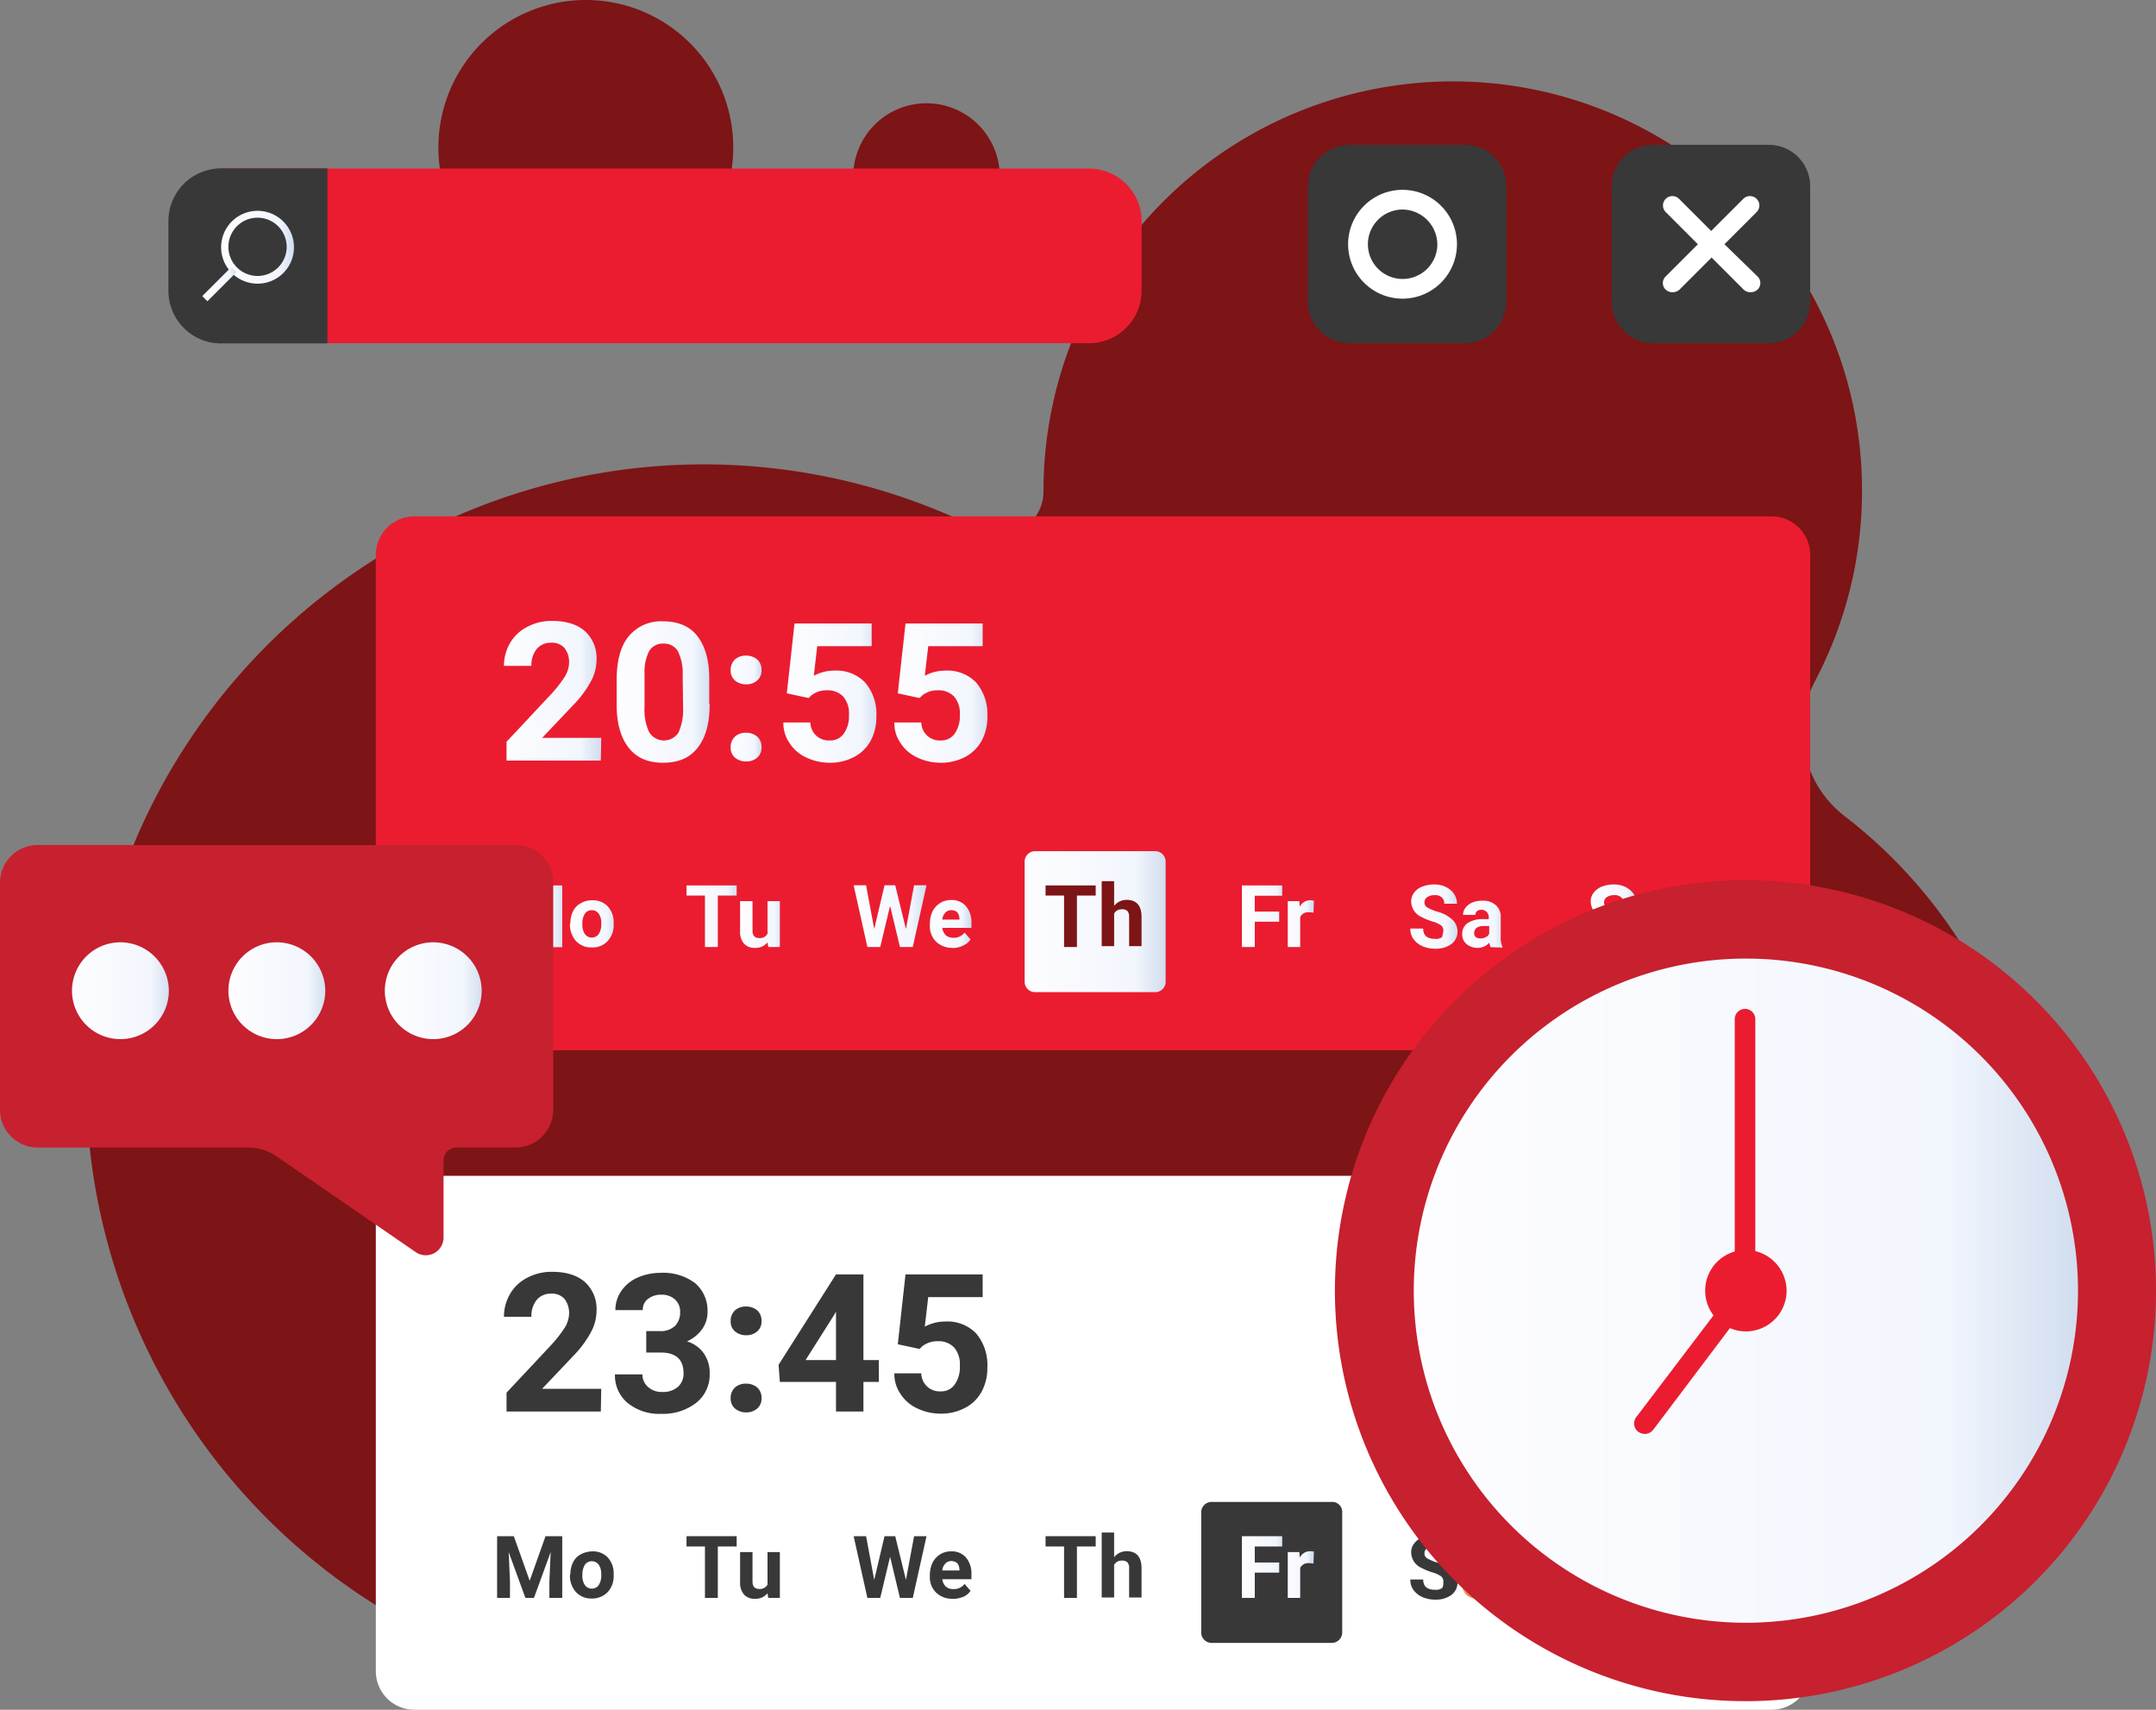 <svg xmlns="http://www.w3.org/2000/svg" xmlns:xlink="http://www.w3.org/1999/xlink" id="Layer_1" data-name="Layer 1" viewBox="0 0 503.1 399"><rect x="0" y="0" width="503.1" height="399" fill="#808080" stroke="none"/><defs><style>.cls-1,.cls-10{fill:#7d1416;}.cls-2{fill:#eb1c30;}.cls-10,.cls-11,.cls-12,.cls-13,.cls-14,.cls-15,.cls-16,.cls-17,.cls-18,.cls-19,.cls-2,.cls-20,.cls-21,.cls-22,.cls-23,.cls-24,.cls-25,.cls-26,.cls-27,.cls-28,.cls-29,.cls-3,.cls-30,.cls-31,.cls-32,.cls-33,.cls-34,.cls-35,.cls-4,.cls-5,.cls-6,.cls-7,.cls-8,.cls-9{fill-rule:evenodd;}.cls-3{fill:url(#linear-gradient);}.cls-4{fill:url(#linear-gradient-2);}.cls-5{fill:url(#linear-gradient-3);}.cls-6{fill:url(#linear-gradient-4);}.cls-7{fill:url(#linear-gradient-5);}.cls-8{fill:url(#linear-gradient-6);}.cls-9{fill:url(#linear-gradient-7);}.cls-11{fill:url(#linear-gradient-8);}.cls-12{fill:url(#linear-gradient-9);}.cls-13{fill:url(#linear-gradient-10);}.cls-14{fill:url(#linear-gradient-11);}.cls-15{fill:url(#linear-gradient-12);}.cls-16{fill:url(#linear-gradient-13);}.cls-17{fill:url(#linear-gradient-14);}.cls-18{fill:url(#linear-gradient-15);}.cls-19{fill:url(#linear-gradient-16);}.cls-20{fill:url(#linear-gradient-17);}.cls-21{fill:url(#linear-gradient-18);}.cls-22{fill:#fff;}.cls-23{fill:#383838;}.cls-24{fill:url(#linear-gradient-19);}.cls-25{fill:url(#linear-gradient-20);}.cls-26{fill:url(#linear-gradient-21);}.cls-27{fill:url(#linear-gradient-22);}.cls-28{fill:url(#linear-gradient-23);}.cls-29{fill:#c7202f;}.cls-30{fill:url(#linear-gradient-24);}.cls-31{fill:url(#linear-gradient-25);}.cls-32{fill:url(#linear-gradient-26);}.cls-33{fill:url(#linear-gradient-27);}.cls-34{fill:url(#linear-gradient-28);}.cls-35{fill:url(#linear-gradient-29);}</style><linearGradient id="linear-gradient" x1="-162.68" y1="527.24" x2="-161.68" y2="527.24" gradientTransform="matrix(15.11, 0, 0, -15.11, 2588.87, 8192.14)" gradientUnits="userSpaceOnUse"><stop offset="0" stop-color="#fdfdff"></stop><stop offset="0.8" stop-color="#f2f6fd"></stop><stop offset="1" stop-color="#d1ddef"></stop></linearGradient><linearGradient id="linear-gradient-2" x1="-162.68" y1="527.24" x2="-161.68" y2="527.24" gradientTransform="matrix(10.11, 0, 0, -10.11, 1792.21, 5556.73)" xlink:href="#linear-gradient"></linearGradient><linearGradient id="linear-gradient-3" x1="-162.68" y1="527.24" x2="-161.68" y2="527.24" gradientTransform="matrix(11.7, 0, 0, -11.7, 2077.71, 6392.35)" xlink:href="#linear-gradient"></linearGradient><linearGradient id="linear-gradient-4" x1="-162.68" y1="527.24" x2="-161.68" y2="527.24" gradientTransform="matrix(9.22, 0, 0, -9.22, 1687.36, 5088.67)" xlink:href="#linear-gradient"></linearGradient><linearGradient id="linear-gradient-5" x1="-162.68" y1="527.24" x2="-161.68" y2="527.24" gradientTransform="matrix(17.01, 0, 0, -17.01, 2980.26, 9190.87)" xlink:href="#linear-gradient"></linearGradient><linearGradient id="linear-gradient-6" x1="-162.68" y1="527.24" x2="-161.68" y2="527.24" gradientTransform="matrix(9.69, 0, 0, -9.69, 1807.09, 5333.04)" xlink:href="#linear-gradient"></linearGradient><linearGradient id="linear-gradient-7" x1="-162.68" y1="527.24" x2="-161.68" y2="527.24" gradientTransform="matrix(32.96, 0, 0, -32.96, 5614.66, 17601.06)" xlink:href="#linear-gradient"></linearGradient><linearGradient id="linear-gradient-8" x1="-162.68" y1="527.24" x2="-161.68" y2="527.24" gradientTransform="matrix(9.35, 0, 0, -9.35, 1825.39, 5154.34)" xlink:href="#linear-gradient"></linearGradient><linearGradient id="linear-gradient-9" x1="-162.68" y1="527.24" x2="-161.68" y2="527.24" gradientTransform="matrix(6.04, 0, 0, -6.04, 1296.73, 3408.32)" xlink:href="#linear-gradient"></linearGradient><linearGradient id="linear-gradient-10" x1="-162.68" y1="527.23" x2="-161.68" y2="527.23" gradientTransform="matrix(11.02, 0, 0, -11.02, 2135.58, 6033.43)" xlink:href="#linear-gradient"></linearGradient><linearGradient id="linear-gradient-11" x1="-162.68" y1="527.23" x2="-161.68" y2="527.23" gradientTransform="matrix(9.49, 0, 0, -9.49, 1899.22, 5229.01)" xlink:href="#linear-gradient"></linearGradient><linearGradient id="linear-gradient-12" x1="-162.68" y1="527.23" x2="-161.68" y2="527.23" gradientTransform="matrix(11.02, 0, 0, -11.02, 2177.43, 6033.43)" xlink:href="#linear-gradient"></linearGradient><linearGradient id="linear-gradient-13" x1="-162.68" y1="527.24" x2="-161.68" y2="527.24" gradientTransform="matrix(9.22, 0, 0, -9.22, 1898.09, 5088.67)" xlink:href="#linear-gradient"></linearGradient><linearGradient id="linear-gradient-14" x1="-162.68" y1="527.24" x2="-161.68" y2="527.24" gradientTransform="matrix(22.61, 0, 0, -22.61, 3809.65, 12091.2)" xlink:href="#linear-gradient"></linearGradient><linearGradient id="linear-gradient-15" x1="-162.68" y1="527.24" x2="-161.68" y2="527.24" gradientTransform="matrix(21.66, 0, 0, -21.66, 3682.06, 11592.28)" xlink:href="#linear-gradient"></linearGradient><linearGradient id="linear-gradient-16" x1="-162.68" y1="527.24" x2="-161.68" y2="527.24" gradientTransform="matrix(7.2, 0, 0, -7.2, 1355.61, 3970.23)" xlink:href="#linear-gradient"></linearGradient><linearGradient id="linear-gradient-17" x1="-162.68" y1="527.24" x2="-161.68" y2="527.24" gradientTransform="matrix(21.68, 0, 0, -21.68, 3724.46, 11604.13)" xlink:href="#linear-gradient"></linearGradient><linearGradient id="linear-gradient-18" x1="-162.68" y1="527.24" x2="-161.68" y2="527.24" gradientTransform="matrix(21.68, 0, 0, -21.68, 3750.32, 11604.05)" xlink:href="#linear-gradient"></linearGradient><linearGradient id="linear-gradient-19" x1="-162.68" y1="527.24" x2="-161.68" y2="527.24" gradientTransform="matrix(9.35, 0, 0, -9.35, 1825.39, 5306.25)" xlink:href="#linear-gradient"></linearGradient><linearGradient id="linear-gradient-20" x1="-162.68" y1="527.24" x2="-161.68" y2="527.24" gradientTransform="matrix(6.04, 0, 0, -6.04, 1296.73, 3560.23)" xlink:href="#linear-gradient"></linearGradient><linearGradient id="linear-gradient-21" x1="-162.68" y1="527.23" x2="-161.68" y2="527.23" gradientTransform="matrix(9.49, 0, 0, -9.49, 1899.22, 5380.92)" gradientUnits="userSpaceOnUse"><stop offset="0" stop-color="#fbaa72"></stop><stop offset="0.1" stop-color="#ef8e4c"></stop><stop offset="0.2" stop-color="#e9833d"></stop><stop offset="0.8" stop-color="#e9833d"></stop><stop offset="1" stop-color="#db6718"></stop></linearGradient><linearGradient id="linear-gradient-22" x1="-162.68" y1="527.23" x2="-161.68" y2="527.23" gradientTransform="matrix(11.02, 0, 0, -11.02, 2177.43, 6185.34)" xlink:href="#linear-gradient-21"></linearGradient><linearGradient id="linear-gradient-23" x1="-162.68" y1="527.24" x2="-161.68" y2="527.24" gradientTransform="matrix(9.22, 0, 0, -9.22, 1898.09, 5240.58)" xlink:href="#linear-gradient-21"></linearGradient><linearGradient id="linear-gradient-24" x1="-162.68" y1="527.24" x2="-161.68" y2="527.24" gradientTransform="matrix(22.59, 0, 0, -22.59, 3706.14, 12152.21)" xlink:href="#linear-gradient"></linearGradient><linearGradient id="linear-gradient-25" x1="-162.68" y1="527.24" x2="-161.68" y2="527.24" gradientTransform="matrix(22.59, 0, 0, -22.59, 3742.63, 12152.21)" xlink:href="#linear-gradient"></linearGradient><linearGradient id="linear-gradient-26" x1="-162.68" y1="527.24" x2="-161.68" y2="527.24" gradientTransform="matrix(22.59, 0, 0, -22.59, 3779.11, 12152.21)" xlink:href="#linear-gradient"></linearGradient><linearGradient id="linear-gradient-27" x1="-162.68" y1="527.24" x2="-161.68" y2="527.24" gradientTransform="matrix(155.02, 0, 0, -155.02, 25562.6, 82043.6)" xlink:href="#linear-gradient"></linearGradient><linearGradient id="linear-gradient-28" x1="-162.68" y1="527.24" x2="-161.68" y2="527.24" gradientTransform="matrix(17.05, 0, 0, -17.05, 2839.25, 9056.46)" xlink:href="#linear-gradient"></linearGradient><linearGradient id="linear-gradient-29" x1="-162.68" y1="527.25" x2="-161.68" y2="527.25" gradientTransform="matrix(7.95, 0, 0, -7.95, 1354.52, 4267.12)" xlink:href="#linear-gradient"></linearGradient></defs><title>leave-time-large</title><path class="cls-1" d="M150.72,78.16a34.4,34.4,0,1,0-34.4-34.3A34.4,34.4,0,0,0,150.72,78.16Z" transform="translate(-14.02 -9.36)"></path><path class="cls-1" d="M230.22,67.66a17.1,17.1,0,1,0-17.1-17.1A17.16,17.16,0,0,0,230.22,67.66Z" transform="translate(-14.02 -9.36)"></path><path class="cls-1" d="M437.52,168.36a95.07,95.07,0,0,0,11-44.4c.1-52.3-42.3-95.1-94.6-95.6a95.56,95.56,0,0,0-96.4,95.5v.2a10.06,10.06,0,0,1-14.6,9,144.11,144.11,0,1,0,38.5,229.4,116.13,116.13,0,1,0,163.1-162.6,25,25,0,0,1-7-31.5Z" transform="translate(-14.02 -9.36)"></path><path class="cls-2" d="M427.42,254.46H110.72a9,9,0,0,1-9-9V138.86a9,9,0,0,1,9-9h316.7a9,9,0,0,1,9,9v106.6A9,9,0,0,1,427.42,254.46Z" transform="translate(-14.02 -9.36)"></path><path class="cls-3" d="M133.92,216l3.7,10.4,3.7-10.4h3.9v14.4h-3v-3.9l.3-6.8-3.9,10.7h-2l-3.9-10.7.3,6.8v3.9h-3V216Z" transform="translate(-14.02 -9.36)"></path><path class="cls-4" d="M149.92,225.06a3.71,3.71,0,0,0,.6,2.3,2,2,0,0,0,3.2,0,4.18,4.18,0,0,0,.6-2.5,3.71,3.71,0,0,0-.6-2.3,2,2,0,0,0-3.2,0,4.18,4.18,0,0,0-.6,2.5Zm-2.8-.2a6.09,6.09,0,0,1,.6-2.8,4.14,4.14,0,0,1,1.8-1.9,5,5,0,0,1,2.7-.7,4.75,4.75,0,0,1,3.5,1.3,5.4,5.4,0,0,1,1.5,3.6v.7a5.46,5.46,0,0,1-1.4,3.9,4.68,4.68,0,0,1-3.7,1.5,4.82,4.82,0,0,1-3.7-1.5,5.72,5.72,0,0,1-1.4-4v-.1Z" transform="translate(-14.02 -9.36)"></path><path class="cls-5" d="M185.92,218.36h-4.4v12h-3v-12h-4.3V216h11.7v2.4Z" transform="translate(-14.02 -9.36)"></path><path class="cls-6" d="M193.12,229.26a3.47,3.47,0,0,1-2.9,1.3,3.25,3.25,0,0,1-2.6-1,4.2,4.2,0,0,1-.9-2.9v-7h2.9v6.9c0,1.1.5,1.7,1.5,1.7a2,2,0,0,0,2-1v-7.6H196v10.7h-2.7l-.2-1.1Z" transform="translate(-14.02 -9.36)"></path><path class="cls-7" d="M225.42,226.16l1.9-10.2h2.9l-3.2,14.4h-3l-2.3-9.6-2.3,9.6h-3l-3.2-14.4h2.9l1.9,10.2,2.4-10.2h2.5l2.5,10.2Z" transform="translate(-14.02 -9.36)"></path><path class="cls-8" d="M236,221.76a1.82,1.82,0,0,0-1.4.6,2.64,2.64,0,0,0-.7,1.6h4v-.2a2.46,2.46,0,0,0-.5-1.5A2.17,2.17,0,0,0,236,221.76Zm.3,8.8a5.38,5.38,0,0,1-3.8-1.4,5,5,0,0,1-1.5-3.8V225a6.84,6.84,0,0,1,.6-2.9,4.94,4.94,0,0,1,1.8-2,4.62,4.62,0,0,1,2.6-.7,4.29,4.29,0,0,1,3.4,1.4,5.71,5.71,0,0,1,1.3,3.9v1.2h-6.8a3,3,0,0,0,.8,1.7,2.61,2.61,0,0,0,1.8.6,3.09,3.09,0,0,0,2.6-1.2l1.4,1.6a3.91,3.91,0,0,1-1.7,1.4,5.42,5.42,0,0,1-2.5.6Z" transform="translate(-14.02 -9.36)"></path><path class="cls-9" d="M283.62,208h-28.1a2.43,2.43,0,0,0-2.4,2.4v28.1a2.43,2.43,0,0,0,2.4,2.4h28.1a2.43,2.43,0,0,0,2.4-2.4v-28.1A2.43,2.43,0,0,0,283.62,208Z" transform="translate(-14.02 -9.36)"></path><path class="cls-10" d="M269.72,218.36h-4.4v12h-3v-12H258V216h11.7v2.4Z" transform="translate(-14.02 -9.36)"></path><path class="cls-10" d="M274,220.76a3.7,3.7,0,0,1,2.9-1.4c2.3,0,3.5,1.3,3.5,4v6.8h-2.9v-6.8a2,2,0,0,0-.4-1.4,1.7,1.7,0,0,0-1.3-.4,1.9,1.9,0,0,0-1.8,1v7.6h-2.9V215H274v5.8Z" transform="translate(-14.02 -9.36)"></path><path class="cls-11" d="M312.52,224.46h-5.7v5.9h-3V216h9.4v2.4h-6.4v3.7h5.7v2.4Z" transform="translate(-14.02 -9.36)"></path><path class="cls-12" d="M320.52,222.36a3.75,3.75,0,0,0-1-.1,2.05,2.05,0,0,0-2.1,1.1v7h-2.9v-10.7h2.7l.1,1.3a2.71,2.71,0,0,1,2.4-1.5,2.77,2.77,0,0,1,.9.1l-.1,2.8Z" transform="translate(-14.02 -9.36)"></path><path class="cls-13" d="M350.82,226.56a1.49,1.49,0,0,0-.6-1.3,7.17,7.17,0,0,0-2.1-.9,14.51,14.51,0,0,1-2.4-1,4,4,0,0,1-2.4-3.6,3.14,3.14,0,0,1,.7-2.1,4,4,0,0,1,1.9-1.4,7.78,7.78,0,0,1,2.8-.5,6,6,0,0,1,2.7.6,4.94,4.94,0,0,1,1.9,1.6,4.45,4.45,0,0,1,.7,2.3h-3a1.75,1.75,0,0,0-.6-1.5,2.31,2.31,0,0,0-1.7-.5,2.86,2.86,0,0,0-1.7.5,1.43,1.43,0,0,0-.6,1.2,1.31,1.31,0,0,0,.7,1.2,10.91,10.91,0,0,0,2.1.9,8.51,8.51,0,0,1,3.7,1.9,3.78,3.78,0,0,1,1.2,2.8,3.56,3.56,0,0,1-1.4,2.9,6.13,6.13,0,0,1-3.8,1.1,7.31,7.31,0,0,1-3-.6,5.1,5.1,0,0,1-2.1-1.7,4,4,0,0,1-.7-2.4h3c0,1.6.9,2.4,2.8,2.4a2.36,2.36,0,0,0,1.6-.4,9.92,9.92,0,0,0,.3-1.5Z" transform="translate(-14.02 -9.36)"></path><path class="cls-14" d="M359.52,228.36a2.66,2.66,0,0,0,1.2-.3,1.56,1.56,0,0,0,.8-.8v-1.8h-1.2c-1.4,0-2.2.5-2.3,1.5v.2a1.09,1.09,0,0,0,.4.9A1.8,1.8,0,0,0,359.52,228.36Zm2.3,2c-.1-.3-.2-.6-.3-1a3.42,3.42,0,0,1-2.7,1.2,3.92,3.92,0,0,1-2.6-.9,2.9,2.9,0,0,1-1-2.3,2.93,2.93,0,0,1,1.3-2.6,6.18,6.18,0,0,1,3.6-.9h1.3v-.6a1.73,1.73,0,0,0-2.7-1.3,1,1,0,0,0-.4.9h-2.9a2.72,2.72,0,0,1,.6-1.7,4,4,0,0,1,1.6-1.2,5.87,5.87,0,0,1,2.3-.4,4.29,4.29,0,0,1,3.1,1,3.49,3.49,0,0,1,1.2,2.8V228a4.74,4.74,0,0,0,.4,2.3v.2l-2.8-.1Z" transform="translate(-14.02 -9.36)"></path><path class="cls-15" d="M392.72,226.56a1.49,1.49,0,0,0-.6-1.3,7.17,7.17,0,0,0-2.1-.9,14.51,14.51,0,0,1-2.4-1,4,4,0,0,1-2.4-3.6,3.14,3.14,0,0,1,.7-2.1,4.5,4.5,0,0,1,1.9-1.4,7.78,7.78,0,0,1,2.8-.5,6,6,0,0,1,2.7.6,4.94,4.94,0,0,1,1.9,1.6,4.45,4.45,0,0,1,.7,2.3h-3a1.75,1.75,0,0,0-.6-1.5,2.31,2.31,0,0,0-1.7-.5,2.86,2.86,0,0,0-1.7.5,1.43,1.43,0,0,0-.6,1.2,1.31,1.31,0,0,0,.7,1.2,10.91,10.91,0,0,0,2.1.9,8.51,8.51,0,0,1,3.7,1.9,3.78,3.78,0,0,1,1.2,2.8,3.56,3.56,0,0,1-1.4,2.9,6.13,6.13,0,0,1-3.8,1.1,7.31,7.31,0,0,1-3-.6,5.1,5.1,0,0,1-2.1-1.7,4,4,0,0,1-.7-2.4h3c0,1.6.9,2.4,2.8,2.4a2.36,2.36,0,0,0,1.6-.4,9.92,9.92,0,0,0,.3-1.5Z" transform="translate(-14.02 -9.36)"></path><path class="cls-16" d="M403.92,229.26a3.47,3.47,0,0,1-2.9,1.3,3.25,3.25,0,0,1-2.6-1,4.2,4.2,0,0,1-.9-2.9v-7h2.9v6.9c0,1.1.5,1.7,1.5,1.7a2,2,0,0,0,2-1v-7.6h2.9v10.7h-2.7Z" transform="translate(-14.02 -9.36)"></path><path class="cls-17" d="M154.22,186.86h-22v-4.4l10.4-11.1a29.21,29.21,0,0,0,3.2-4.1,6.55,6.55,0,0,0,1-3.3,5.33,5.33,0,0,0-1.1-3.4,3.85,3.85,0,0,0-3.1-1.2,4.19,4.19,0,0,0-3.4,1.5,6.05,6.05,0,0,0-1.2,3.9h-6.4a10.48,10.48,0,0,1,1.4-5.3,9.78,9.78,0,0,1,4-3.8,12.13,12.13,0,0,1,5.8-1.4c3.3,0,5.9.8,7.7,2.4a8.45,8.45,0,0,1,2.7,6.7,10.65,10.65,0,0,1-1.2,4.8,24.74,24.74,0,0,1-4.2,5.7l-7.3,7.7h13.8l-.1,5.3Z" transform="translate(-14.02 -9.36)"></path><path class="cls-18" d="M173.32,167.16a11.85,11.85,0,0,0-1.1-5.8,3.7,3.7,0,0,0-3.4-1.8,3.66,3.66,0,0,0-3.3,1.7,10.9,10.9,0,0,0-1.1,5.4v7.8a12.13,12.13,0,0,0,1.1,5.8,4.05,4.05,0,0,0,6.8.1,12.8,12.8,0,0,0,1.1-5.6l-.1-7.6Zm6.3,6.5c0,4.4-.9,7.8-2.8,10.2s-4.5,3.5-8.1,3.5-6.2-1.2-8-3.5-2.8-5.6-2.8-9.9v-5.9c0-4.5.9-7.9,2.8-10.2a9.74,9.74,0,0,1,8-3.5c3.5,0,6.2,1.1,8,3.4s2.8,5.6,2.8,9.9v6Z" transform="translate(-14.02 -9.36)"></path><path class="cls-19" d="M184.52,183.76a3.32,3.32,0,0,1,1-2.5,3.74,3.74,0,0,1,2.6-.9,3.92,3.92,0,0,1,2.6.9,3.17,3.17,0,0,1,1,2.5,3,3,0,0,1-1,2.4,3.74,3.74,0,0,1-2.6.9,3.92,3.92,0,0,1-2.6-.9A3,3,0,0,1,184.52,183.76Zm0-18a3.32,3.32,0,0,1,1-2.5,3.74,3.74,0,0,1,2.6-.9,3.92,3.92,0,0,1,2.6.9,3.17,3.17,0,0,1,1,2.5,3,3,0,0,1-1,2.4,3.74,3.74,0,0,1-2.6.9,3.92,3.92,0,0,1-2.6-.9A3,3,0,0,1,184.52,165.76Z" transform="translate(-14.02 -9.36)"></path><path class="cls-20" d="M197.62,171.16l1.8-16.3h18v5.3h-12.7l-.8,6.9a10.05,10.05,0,0,1,4.8-1.2,9.27,9.27,0,0,1,7.2,2.8,11.39,11.39,0,0,1,2.6,7.9,11.57,11.57,0,0,1-1.3,5.6,9.27,9.27,0,0,1-3.8,3.8,11.85,11.85,0,0,1-5.8,1.4,12.53,12.53,0,0,1-5.4-1.2,9.1,9.1,0,0,1-3.9-3.3,8.14,8.14,0,0,1-1.5-4.9h6.3a4.27,4.27,0,0,0,4.5,4.2,3.82,3.82,0,0,0,3.3-1.6,7,7,0,0,0,1.2-4.4,6,6,0,0,0-1.3-4.2,4.9,4.9,0,0,0-3.8-1.5,5.67,5.67,0,0,0-3.7,1.2l-.6.6-5.1-1.1Z" transform="translate(-14.02 -9.36)"></path><path class="cls-21" d="M223.52,171.16l1.8-16.3h18v5.3h-12.7l-.8,6.9a10.05,10.05,0,0,1,4.8-1.2,9.27,9.27,0,0,1,7.2,2.8,11.39,11.39,0,0,1,2.6,7.9,11.57,11.57,0,0,1-1.3,5.6,9.27,9.27,0,0,1-3.8,3.8,11.85,11.85,0,0,1-5.8,1.4,12.53,12.53,0,0,1-5.4-1.2,9.1,9.1,0,0,1-3.9-3.3,8.14,8.14,0,0,1-1.5-4.9H229a4.27,4.27,0,0,0,4.5,4.2,3.82,3.82,0,0,0,3.3-1.6,7.19,7.19,0,0,0,1.2-4.4,6,6,0,0,0-1.3-4.2,4.9,4.9,0,0,0-3.8-1.5,5.67,5.67,0,0,0-3.7,1.2l-.6.6-5.1-1.1Z" transform="translate(-14.02 -9.36)"></path><path class="cls-22" d="M427.42,408.36H110.72a9,9,0,0,1-9-9V292.76a9,9,0,0,1,9-9h316.7a9,9,0,0,1,9,9v106.6A9,9,0,0,1,427.42,408.36Z" transform="translate(-14.02 -9.36)"></path><path class="cls-23" d="M133.92,367.86l3.7,10.4,3.7-10.4h3.9v14.4h-3v-3.9l.3-6.8-3.9,10.7h-2l-3.9-10.7.3,6.8v3.9h-3v-14.4Z" transform="translate(-14.02 -9.36)"></path><path class="cls-23" d="M149.92,377a3.71,3.71,0,0,0,.6,2.3,2,2,0,0,0,3.2,0,4.18,4.18,0,0,0,.6-2.5,3.71,3.71,0,0,0-.6-2.3,2,2,0,0,0-3.2,0A4.4,4.4,0,0,0,149.92,377Zm-2.8-.2a6.09,6.09,0,0,1,.6-2.8,4.14,4.14,0,0,1,1.8-1.9,6,6,0,0,1,2.7-.7,4.75,4.75,0,0,1,3.5,1.3,5.4,5.4,0,0,1,1.5,3.6v.7a5.46,5.46,0,0,1-1.4,3.9,5,5,0,0,1-3.7,1.5,4.82,4.82,0,0,1-3.7-1.5,5.72,5.72,0,0,1-1.4-4v-.1Z" transform="translate(-14.02 -9.36)"></path><path class="cls-23" d="M185.92,370.26h-4.4v12h-3v-12h-4.3v-2.4h11.7v2.4Z" transform="translate(-14.02 -9.36)"></path><path class="cls-23" d="M193.12,381.16a3.47,3.47,0,0,1-2.9,1.3,3.25,3.25,0,0,1-2.6-1,4.2,4.2,0,0,1-.9-2.9v-7h2.9v6.9c0,1.1.5,1.7,1.5,1.7a2,2,0,0,0,2-1v-7.6H196v10.7h-2.7l-.2-1.1Z" transform="translate(-14.02 -9.36)"></path><path class="cls-23" d="M225.42,378.06l1.9-10.2h2.9l-3.2,14.4h-3l-2.3-9.6-2.3,9.6h-3l-3.2-14.4h2.9l1.9,10.2,2.4-10.2h2.5l2.5,10.2Z" transform="translate(-14.02 -9.36)"></path><path class="cls-23" d="M236,373.66a1.82,1.82,0,0,0-1.4.6,2.64,2.64,0,0,0-.7,1.6h4v-.2a2.46,2.46,0,0,0-.5-1.5A2.17,2.17,0,0,0,236,373.66Zm.3,8.8a5.38,5.38,0,0,1-3.8-1.4,5,5,0,0,1-1.5-3.8V377a6.84,6.84,0,0,1,.6-2.9,4.94,4.94,0,0,1,1.8-2,4.62,4.62,0,0,1,2.6-.7,4.29,4.29,0,0,1,3.4,1.4,5.71,5.71,0,0,1,1.3,3.9v1.2h-6.8a3,3,0,0,0,.8,1.7,2.61,2.61,0,0,0,1.8.6,3.09,3.09,0,0,0,2.6-1.2l1.4,1.6a3.91,3.91,0,0,1-1.7,1.4,7,7,0,0,1-2.5.5Z" transform="translate(-14.02 -9.36)"></path><path class="cls-23" d="M324.82,359.86h-28.1a2.43,2.43,0,0,0-2.4,2.4v28.1a2.43,2.43,0,0,0,2.4,2.4h28.1a2.43,2.43,0,0,0,2.4-2.4v-28.1A2.31,2.31,0,0,0,324.82,359.86Z" transform="translate(-14.02 -9.36)"></path><path class="cls-23" d="M269.72,370.26h-4.4v12h-3v-12H258v-2.4h11.7v2.4Z" transform="translate(-14.02 -9.36)"></path><path class="cls-23" d="M274,372.76a3.7,3.7,0,0,1,2.9-1.4c2.3,0,3.5,1.3,3.5,4v6.8h-2.9v-6.8a2,2,0,0,0-.4-1.4,1.7,1.7,0,0,0-1.3-.4,1.9,1.9,0,0,0-1.8,1v7.6h-2.9V367H274v5.8Z" transform="translate(-14.02 -9.36)"></path><path class="cls-24" d="M312.52,376.36h-5.7v5.9h-3v-14.4h9.4v2.4h-6.4V374h5.7v2.4Z" transform="translate(-14.02 -9.36)"></path><path class="cls-25" d="M320.52,374.26a3.75,3.75,0,0,0-1-.1,2.05,2.05,0,0,0-2.1,1.1v7h-2.9v-10.7h2.7l.1,1.3a2.71,2.71,0,0,1,2.4-1.5,2.77,2.77,0,0,1,.9.1l-.1,2.8Z" transform="translate(-14.02 -9.36)"></path><path class="cls-23" d="M350.82,378.46a1.49,1.49,0,0,0-.6-1.3,7.17,7.17,0,0,0-2.1-.9,14.51,14.51,0,0,1-2.4-1,4,4,0,0,1-2.4-3.6,3.14,3.14,0,0,1,.7-2.1,4,4,0,0,1,1.9-1.4,7.78,7.78,0,0,1,2.8-.5,6,6,0,0,1,2.7.6,4.94,4.94,0,0,1,1.9,1.6,4.45,4.45,0,0,1,.7,2.3h-3a1.75,1.75,0,0,0-.6-1.5,2.31,2.31,0,0,0-1.7-.5,2.86,2.86,0,0,0-1.7.5,1.43,1.43,0,0,0-.6,1.2,1.31,1.31,0,0,0,.7,1.2,10.91,10.91,0,0,0,2.1.9,8.51,8.51,0,0,1,3.7,1.9,3.63,3.63,0,0,1,1.2,2.8,3.56,3.56,0,0,1-1.4,2.9,6.13,6.13,0,0,1-3.8,1.1,7.31,7.31,0,0,1-3-.6,5.1,5.1,0,0,1-2.1-1.7,4,4,0,0,1-.7-2.4h3c0,1.6.9,2.4,2.8,2.4a2.36,2.36,0,0,0,1.6-.4c.3-.3.3-1,.3-1.5Z" transform="translate(-14.02 -9.36)"></path><path class="cls-26" d="M359.52,380.26a2.66,2.66,0,0,0,1.2-.3,1.56,1.56,0,0,0,.8-.8v-1.8h-1.2c-1.4,0-2.2.5-2.3,1.5v.2a1.09,1.09,0,0,0,.4.9A1.8,1.8,0,0,0,359.52,380.26Zm2.3,2c-.1-.3-.2-.6-.3-1a3.42,3.42,0,0,1-2.7,1.2,3.92,3.92,0,0,1-2.6-.9,2.9,2.9,0,0,1-1-2.3,2.93,2.93,0,0,1,1.3-2.6,6.18,6.18,0,0,1,3.6-.9h1.3v-.6a1.73,1.73,0,0,0-2.7-1.3,1.27,1.27,0,0,0-.4.9h-2.9a2.72,2.72,0,0,1,.6-1.7,4,4,0,0,1,1.6-1.2,5.87,5.87,0,0,1,2.3-.4,4.29,4.29,0,0,1,3.1,1,3.49,3.49,0,0,1,1.2,2.8v4.6a4.74,4.74,0,0,0,.4,2.3v.2l-2.8-.1Z" transform="translate(-14.02 -9.36)"></path><path class="cls-27" d="M392.72,378.46a1.49,1.49,0,0,0-.6-1.3,7.17,7.17,0,0,0-2.1-.9,14.51,14.51,0,0,1-2.4-1,4,4,0,0,1-2.4-3.6,3.14,3.14,0,0,1,.7-2.1,4,4,0,0,1,1.9-1.4,7.78,7.78,0,0,1,2.8-.5,6,6,0,0,1,2.7.6,4.94,4.94,0,0,1,1.9,1.6,4.45,4.45,0,0,1,.7,2.3h-3a1.75,1.75,0,0,0-.6-1.5,2.31,2.31,0,0,0-1.7-.5,2.86,2.86,0,0,0-1.7.5,1.43,1.43,0,0,0-.6,1.2,1.31,1.31,0,0,0,.7,1.2,10.91,10.91,0,0,0,2.1.9,8.51,8.51,0,0,1,3.7,1.9,3.63,3.63,0,0,1,1.2,2.8,3.56,3.56,0,0,1-1.4,2.9,6.13,6.13,0,0,1-3.8,1.1,7.31,7.31,0,0,1-3-.6,5.1,5.1,0,0,1-2.1-1.7,4,4,0,0,1-.7-2.4h3c0,1.6.9,2.4,2.8,2.4a2.36,2.36,0,0,0,1.6-.4,9.92,9.92,0,0,0,.3-1.5Z" transform="translate(-14.02 -9.36)"></path><path class="cls-28" d="M403.92,381.16a3.47,3.47,0,0,1-2.9,1.3,3.25,3.25,0,0,1-2.6-1,4.2,4.2,0,0,1-.9-2.9v-7h2.9v6.9c0,1.1.5,1.7,1.5,1.7a2,2,0,0,0,2-1v-7.6h2.9v10.7h-2.7l-.2-1.1Z" transform="translate(-14.02 -9.36)"></path><path class="cls-23" d="M154.22,338.76h-22v-4.4l10.4-11.1a29.21,29.21,0,0,0,3.2-4.1,6.55,6.55,0,0,0,1-3.3,5.33,5.33,0,0,0-1.1-3.4,3.85,3.85,0,0,0-3.1-1.2,4.19,4.19,0,0,0-3.4,1.5,6.05,6.05,0,0,0-1.2,3.9h-6.4a10.48,10.48,0,0,1,1.4-5.3,9.78,9.78,0,0,1,4-3.8,12.13,12.13,0,0,1,5.8-1.4c3.3,0,5.9.8,7.7,2.4a8.45,8.45,0,0,1,2.7,6.7,10.65,10.65,0,0,1-1.2,4.8,24.74,24.74,0,0,1-4.2,5.7l-7.3,7.7h13.8l-.1,5.3Z" transform="translate(-14.02 -9.36)"></path><path class="cls-23" d="M164.52,320h3.4a4.89,4.89,0,0,0,3.6-1.2,4.38,4.38,0,0,0,1.2-3.2,3.77,3.77,0,0,0-1.2-3,4.59,4.59,0,0,0-3.2-1.1,4.8,4.8,0,0,0-3.1,1,3,3,0,0,0-1.2,2.6h-6.4a7.75,7.75,0,0,1,1.4-4.5,9,9,0,0,1,3.8-3.1,13.35,13.35,0,0,1,5.4-1.1,12.31,12.31,0,0,1,8,2.4,8.41,8.41,0,0,1,2.9,6.7,6.89,6.89,0,0,1-1.3,4.1,8.72,8.72,0,0,1-3.5,2.8,7.24,7.24,0,0,1,4,2.9,7.78,7.78,0,0,1,1.3,4.6,8.31,8.31,0,0,1-3.1,6.8,12.58,12.58,0,0,1-8.2,2.6,11.6,11.6,0,0,1-7.8-2.5,8.32,8.32,0,0,1-3-6.7h6.4a3.89,3.89,0,0,0,1.4,3,4.72,4.72,0,0,0,3.3,1.1,5.22,5.22,0,0,0,3.6-1.2,4.08,4.08,0,0,0,1.3-3.2c0-3.2-1.8-4.8-5.3-4.8h-3.4v-5Z" transform="translate(-14.02 -9.36)"></path><path class="cls-23" d="M184.52,335.66a3.32,3.32,0,0,1,1-2.5,3.74,3.74,0,0,1,2.6-.9,3.92,3.92,0,0,1,2.6.9,3.17,3.17,0,0,1,1,2.5,3,3,0,0,1-1,2.4,3.74,3.74,0,0,1-2.6.9,3.92,3.92,0,0,1-2.6-.9A3,3,0,0,1,184.52,335.66Zm0-18a3.32,3.32,0,0,1,1-2.5,3.74,3.74,0,0,1,2.6-.9,3.92,3.92,0,0,1,2.6.9,3.17,3.17,0,0,1,1,2.5,3,3,0,0,1-1,2.4,3.74,3.74,0,0,1-2.6.9,3.92,3.92,0,0,1-2.6-.9A3,3,0,0,1,184.52,317.66Z" transform="translate(-14.02 -9.36)"></path><path class="cls-23" d="M202,326.76h7.1v-11.3l-.4.7Zm13.5,0h3.6v5.1h-3.6v6.9h-6.4v-6.9H196l-.3-4,13.4-21.1h6.4Z" transform="translate(-14.02 -9.36)"></path><path class="cls-23" d="M223.52,323.06l1.8-16.3h18v5.3h-12.7l-.8,6.9a10.05,10.05,0,0,1,4.8-1.2,9.27,9.27,0,0,1,7.2,2.8,11.39,11.39,0,0,1,2.6,7.9,11.57,11.57,0,0,1-1.3,5.6,9.27,9.27,0,0,1-3.8,3.8,11.85,11.85,0,0,1-5.8,1.4,12.53,12.53,0,0,1-5.4-1.2,9.1,9.1,0,0,1-3.9-3.3,8.14,8.14,0,0,1-1.5-4.9H229a4.27,4.27,0,0,0,4.5,4.2,3.82,3.82,0,0,0,3.3-1.6,7,7,0,0,0,1.2-4.4,6,6,0,0,0-1.3-4.2,4.9,4.9,0,0,0-3.8-1.5,5.67,5.67,0,0,0-3.7,1.2l-.6.6-5.1-1.1Z" transform="translate(-14.02 -9.36)"></path><path class="cls-23" d="M399.82,43.16h26.9a9.65,9.65,0,0,1,9.7,9.7v26.9a9.65,9.65,0,0,1-9.7,9.7h-26.9a9.65,9.65,0,0,1-9.7-9.7V52.86a9.65,9.65,0,0,1,9.7-9.7Z" transform="translate(-14.02 -9.36)"></path><path class="cls-23" d="M328.92,43.16h26.9a9.65,9.65,0,0,1,9.7,9.7v26.9a9.65,9.65,0,0,1-9.7,9.7h-26.9a9.65,9.65,0,0,1-9.7-9.7V52.86A9.71,9.71,0,0,1,328.92,43.16Z" transform="translate(-14.02 -9.36)"></path><path class="cls-22" d="M341.32,58.26a8.1,8.1,0,1,0,8.1,8.1A8.2,8.2,0,0,0,341.32,58.26Zm0,20.8A12.7,12.7,0,1,1,354,66.36,12.72,12.72,0,0,1,341.32,79.06Z" transform="translate(-14.02 -9.36)"></path><path class="cls-22" d="M416.42,66.36l7.5-7.5a2.19,2.19,0,0,0-3.1-3.1l-7.5,7.5-7.5-7.5a2.19,2.19,0,1,0-3.1,3.1l7.5,7.5-7.5,7.5a2.12,2.12,0,0,0,0,3.1,2.27,2.27,0,0,0,1.6.6,2.45,2.45,0,0,0,1.6-.6l7.5-7.5,7.5,7.5a2.27,2.27,0,0,0,1.6.6,2.45,2.45,0,0,0,1.6-.6,2.12,2.12,0,0,0,0-3.1l-7.7-7.5Z" transform="translate(-14.02 -9.36)"></path><path class="cls-29" d="M134.32,206.56H22.82a8.81,8.81,0,0,0-8.8,8.8v53a8.81,8.81,0,0,0,8.8,8.8h49a11.87,11.87,0,0,1,6.8,2.1l32.4,22.3a4.14,4.14,0,0,0,6.5-3.4v-18a3,3,0,0,1,3-3h13.8a8.81,8.81,0,0,0,8.8-8.8v-53A8.69,8.69,0,0,0,134.32,206.56Z" transform="translate(-14.02 -9.36)"></path><path class="cls-30" d="M53.42,240.56a11.3,11.3,0,1,1-11.3-11.3A11.35,11.35,0,0,1,53.42,240.56Z" transform="translate(-14.02 -9.36)"></path><path class="cls-31" d="M89.92,240.56a11.3,11.3,0,1,1-11.3-11.3A11.35,11.35,0,0,1,89.92,240.56Z" transform="translate(-14.02 -9.36)"></path><path class="cls-32" d="M126.42,240.56a11.3,11.3,0,1,1-11.3-11.3A11.35,11.35,0,0,1,126.42,240.56Z" transform="translate(-14.02 -9.36)"></path><path class="cls-29" d="M517.12,310.56a95.8,95.8,0,1,1-95.8-95.8A95.81,95.81,0,0,1,517.12,310.56Z" transform="translate(-14.02 -9.36)"></path><path class="cls-33" d="M498.92,310.56a77.5,77.5,0,1,1-77.5-77.5A77.5,77.5,0,0,1,498.92,310.56Z" transform="translate(-14.02 -9.36)"></path><path class="cls-2" d="M397.82,344a3,3,0,0,1-1.5-.5,2.41,2.41,0,0,1-.5-3.4l23-30.3v-62.6a2.4,2.4,0,1,1,4.8,0v63.4a3,3,0,0,1-.5,1.5L399.82,343a2.61,2.61,0,0,1-2,1Z" transform="translate(-14.02 -9.36)"></path><path class="cls-2" d="M430.92,310.56a9.5,9.5,0,1,1-9.5-9.5A9.56,9.56,0,0,1,430.92,310.56Z" transform="translate(-14.02 -9.36)"></path><path class="cls-2" d="M65.72,89.46h202.4a12.29,12.29,0,0,0,12.3-12.3V61a12.29,12.29,0,0,0-12.3-12.3H65.72A12.29,12.29,0,0,0,53.42,61v16.2a12.29,12.29,0,0,0,12.3,12.3Z" transform="translate(-14.02 -9.36)"></path><path class="cls-23" d="M90.42,48.66H65.62A12.29,12.29,0,0,0,53.32,61v16.2a12.29,12.29,0,0,0,12.3,12.3h24.8Z" transform="translate(-14.02 -9.36)"></path><path class="cls-34" d="M74.12,60.16a6.8,6.8,0,1,0,6.8,6.8A6.81,6.81,0,0,0,74.12,60.16Zm0,15.4a8.5,8.5,0,1,1,8.5-8.5A8.49,8.49,0,0,1,74.12,75.56Z" transform="translate(-14.02 -9.36)"></path><path class="cls-35" d="M62.42,79.66l-1.2-1.2,6.8-6.8,1.2,1.2Z" transform="translate(-14.02 -9.36)"></path></svg>